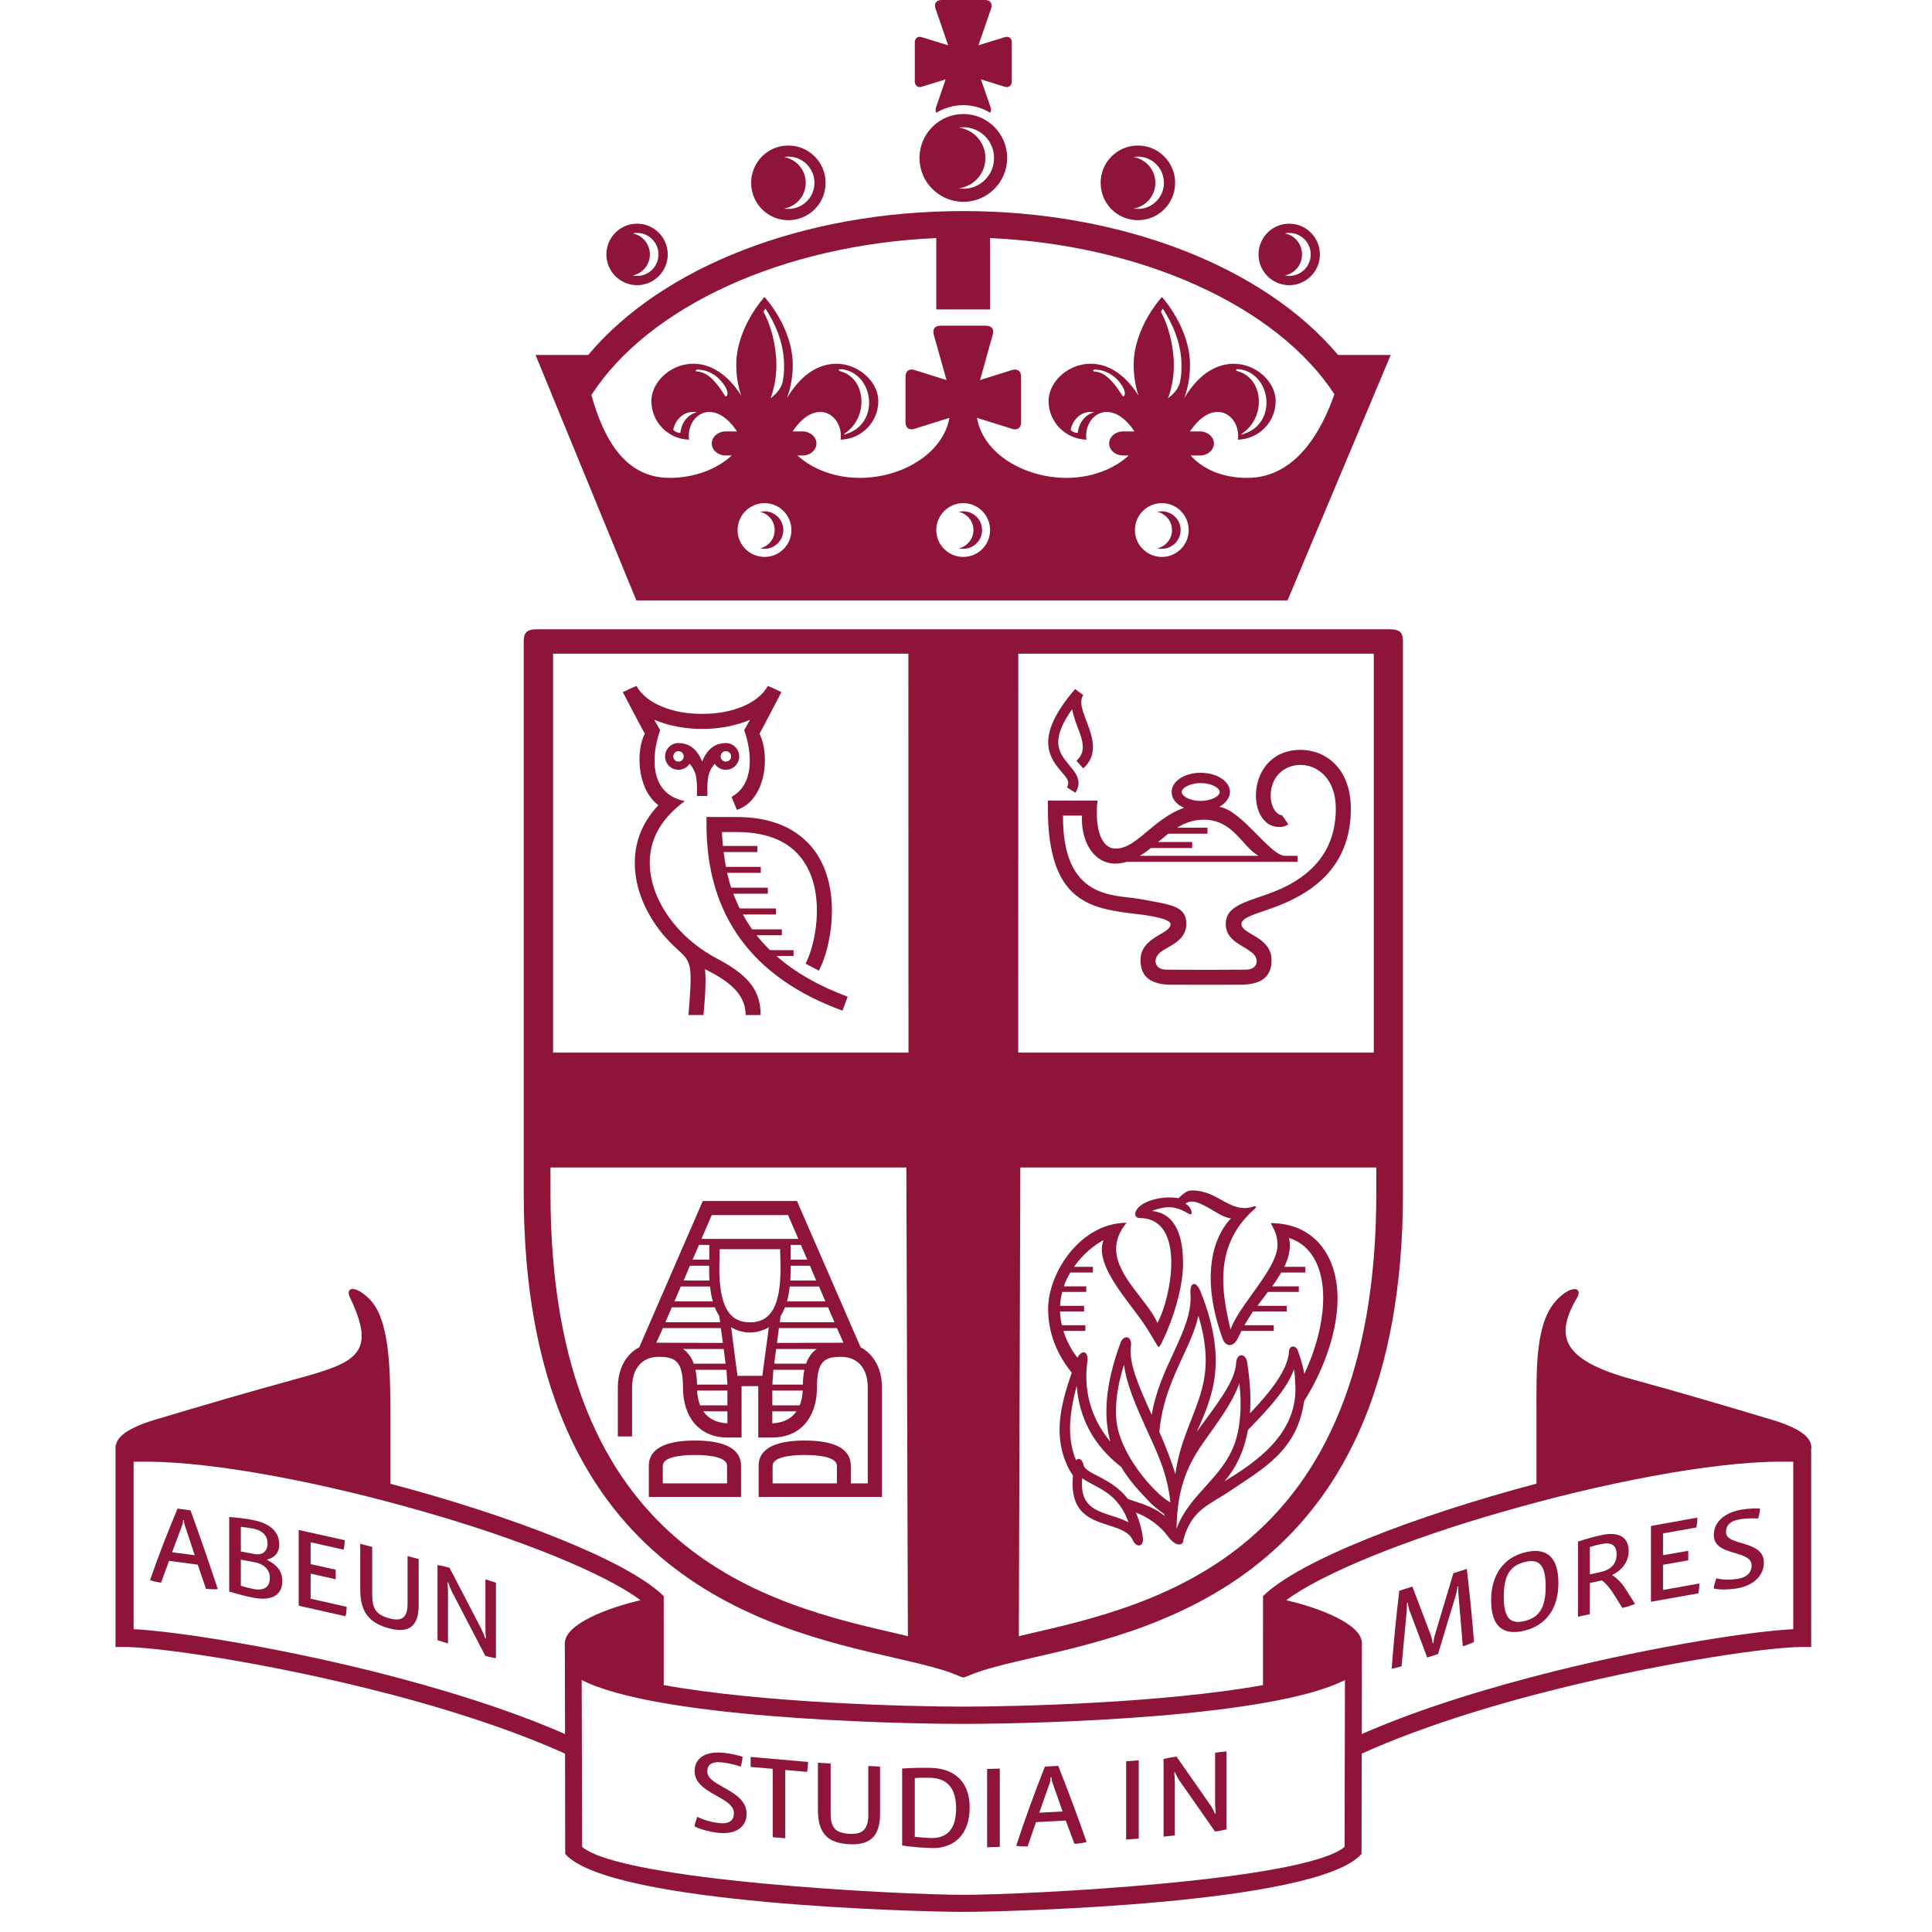 <?xml version="1.0" encoding="utf-8"?>
<svg width="100" height="100" viewBox="0 0 81 92" version="1.1" xmlns:xlink="http://www.w3.org/1999/xlink" xmlns="http://www.w3.org/2000/svg">
  <desc>Created with Lunacy</desc>
  <g id="Group-80">
    <path d="M32.516 7.709C32.445 7.709 32.374 7.699 32.311 7.689C32.782 7.593 33.127 7.178 33.127 6.687C33.127 6.189 32.782 5.777 32.311 5.685C32.374 5.667 32.445 5.662 32.516 5.662C33.079 5.662 33.54 6.116 33.54 6.687C33.54 7.251 33.079 7.709 32.516 7.709M32.516 5.221C31.705 5.221 31.055 5.878 31.055 6.687C31.055 7.492 31.705 8.15 32.516 8.15C33.321 8.15 33.978 7.492 33.978 6.687C33.978 5.878 33.321 5.221 32.516 5.221M25.312 4.519C25.239 4.519 25.171 4.508 25.108 4.502C25.694 4.401 26.143 3.895 26.143 3.275C26.143 2.664 25.694 2.149 25.108 2.052C25.171 2.042 25.239 2.028 25.312 2.028C25.997 2.028 26.55 2.59 26.55 3.275C26.55 3.963 25.997 4.519 25.312 4.519M25.312 1.5C24.325 1.5 23.536 2.298 23.536 3.275C23.536 4.263 24.325 5.055 25.312 5.055C26.291 5.055 27.084 4.263 27.084 3.275C27.084 2.298 26.291 1.5 25.312 1.5M17.001 3.558C16.93 3.558 16.862 3.545 16.792 3.534C17.504 3.439 18.05 2.832 18.05 2.094C18.05 1.359 17.504 0.75 16.792 0.649C16.862 0.639 16.93 0.629 17.001 0.629C17.808 0.629 18.461 1.284 18.461 2.094C18.461 2.903 17.808 3.558 17.001 3.558M17.001 0C15.848 0 14.91 0.938 14.91 2.094C14.91 3.245 15.848 4.18 17.001 4.18C18.149 4.18 19.085 3.245 19.085 2.094C19.085 0.938 18.149 0 17.001 0M8.664 4.519C8.598 4.519 8.528 4.508 8.46 4.502C9.047 4.401 9.493 3.895 9.493 3.275C9.493 2.664 9.047 2.149 8.46 2.052C8.528 2.042 8.598 2.028 8.664 2.028C9.356 2.028 9.908 2.59 9.908 3.275C9.908 3.963 9.356 4.519 8.664 4.519M8.664 1.5C7.682 1.5 6.894 2.298 6.894 3.275C6.894 4.263 7.682 5.055 8.664 5.055C9.648 5.055 10.439 4.263 10.439 3.275C10.439 2.298 9.648 1.5 8.664 1.5M1.462 7.709C1.39 7.709 1.317 7.699 1.256 7.689C1.72 7.593 2.072 7.178 2.072 6.687C2.072 6.189 1.72 5.777 1.256 5.685C1.317 5.667 1.39 5.662 1.462 5.662C2.024 5.662 2.48 6.116 2.48 6.687C2.48 7.251 2.024 7.709 1.462 7.709M1.462 5.221C0.655 5.221 0 5.878 0 6.687C0 7.492 0.655 8.15 1.462 8.15C2.266 8.15 2.923 7.492 2.923 6.687C2.923 5.878 2.266 5.221 1.462 5.221" transform="translate(23.375 5.43)" id="Fill-46" fill="#8E1537" stroke="none" />
    <path d="M0.209 0C0.131 0 0.066 0.008 0 0.025C0.395 0.119 0.688 0.468 0.688 0.894C0.688 1.319 0.395 1.667 0 1.762C0.066 1.778 0.131 1.786 0.209 1.786C0.694 1.786 1.1 1.387 1.1 0.894C1.1 0.398 0.694 0 0.209 0" transform="translate(30.701 24.348)" id="Fill-47" fill="#8E1537" stroke="none" />
    <path d="M0.209 0C0.133 0 0.066 0.008 0 0.025C0.4 0.119 0.694 0.468 0.694 0.894C0.694 1.319 0.4 1.667 0 1.762C0.066 1.778 0.133 1.786 0.209 1.786C0.705 1.786 1.106 1.387 1.106 0.894C1.106 0.398 0.705 0 0.209 0" transform="translate(40.16 24.348)" id="Fill-48" fill="#8E1537" stroke="none" />
    <path d="M0.207 0C0.133 0 0.068 0.008 0 0.025C0.396 0.119 0.693 0.468 0.693 0.894C0.693 1.319 0.396 1.667 0 1.762C0.068 1.778 0.133 1.786 0.207 1.786C0.697 1.786 1.103 1.387 1.103 0.894C1.103 0.398 0.697 0 0.207 0" transform="translate(49.617 24.348)" id="Fill-49" fill="#8E1537" stroke="none" />
    <path d="M7.687 9.583C7.266 9.676 6.955 10.056 6.899 10.545C6.892 10.608 6.539 10.489 6.561 10.386C6.695 9.847 7.143 9.477 7.687 9.583L7.687 9.583ZM7.709 7.549C8.205 7.549 8.626 7.835 8.84 8.097C9.334 8.669 9.085 8.918 9.017 8.788C8.634 8.175 8.221 7.677 7.715 7.644C7.579 7.641 7.622 7.549 7.709 7.549L7.709 7.549ZM14.558 7.641C14.351 7.579 14.427 7.513 14.606 7.533C16.082 7.732 16.416 10.024 14.88 10.585C14.613 10.681 14.64 10.657 14.845 10.5C15.868 9.688 15.694 7.976 14.558 7.641L14.558 7.641ZM26.608 9.583C26.192 9.676 25.881 10.056 25.82 10.545C25.81 10.608 25.457 10.489 25.485 10.386C25.622 9.847 26.067 9.477 26.608 9.583L26.608 9.583ZM26.631 7.549C27.133 7.549 27.548 7.835 27.766 8.097C28.255 8.669 28.005 8.918 27.94 8.788C27.555 8.175 27.144 7.677 26.641 7.644C26.5 7.641 26.546 7.549 26.631 7.549L26.631 7.549ZM33.477 7.641C33.273 7.579 33.348 7.513 33.527 7.533C35.002 7.732 35.343 10.024 33.799 10.585C33.54 10.681 33.56 10.657 33.769 10.5C34.791 9.688 34.622 7.976 33.477 7.641L33.477 7.641ZM33.892 12.705C32.701 12.705 31.775 12.289 31.196 11.64L31.636 11.64C31.999 11.64 32.304 11.383 32.304 11.068C32.304 10.751 31.999 10.492 31.636 10.492L31.163 10.492C32.231 8.896 33.457 9.625 33.457 10.715C33.457 10.771 33.457 10.831 33.447 10.885C34.438 10.861 35.244 10.048 35.244 9.047C35.244 7.519 32.596 6.028 30.891 8.908C31.052 8.47 31.165 7.941 31.165 7.322C31.165 5.539 29.826 4.092 29.826 4.092C29.826 4.092 28.482 5.539 28.482 7.322C28.482 7.883 28.575 8.372 28.713 8.788C27.009 6.068 24.43 7.538 24.43 9.047C24.43 10.048 25.241 10.861 26.238 10.885C26.228 10.831 26.218 10.771 26.218 10.715C26.218 9.625 27.455 8.896 28.52 10.492L27.986 10.492C27.615 10.492 27.314 10.751 27.314 11.068C27.314 11.383 27.615 11.64 27.986 11.64L28.247 11.64C27.537 12.289 26.472 12.705 25.281 12.705C23.318 12.705 21.326 11.59 21.019 9.845L22.703 10.373C22.96 10.454 23.121 10.308 23.121 10.063L23.121 7.871C23.121 7.649 22.965 7.486 22.703 7.564L21.168 8.047L21.762 5.915C21.848 5.645 21.752 5.456 21.416 5.456L19.322 5.456C18.984 5.456 18.889 5.645 18.972 5.915L19.571 8.047L18.03 7.564C17.773 7.486 17.618 7.649 17.618 7.871L17.618 10.063C17.618 10.308 17.781 10.454 18.03 10.373L19.71 9.847C19.387 11.59 17.398 12.705 15.444 12.705C14.251 12.705 13.184 12.289 12.473 11.64L12.715 11.64C13.077 11.64 13.377 11.383 13.377 11.068C13.377 10.751 13.077 10.492 12.715 10.492L12.244 10.492C13.299 8.896 14.538 9.625 14.538 10.715C14.538 10.771 14.533 10.831 14.523 10.885C15.52 10.861 16.323 10.048 16.323 9.047C16.323 7.519 13.666 6.028 11.973 8.908C12.129 8.47 12.249 7.941 12.249 7.322C12.249 5.539 10.902 4.092 10.902 4.092C10.902 4.092 9.558 5.539 9.558 7.322C9.558 7.883 9.653 8.372 9.792 8.788C8.087 6.068 5.516 7.538 5.516 9.047C5.516 10.048 6.317 10.861 7.314 10.885C7.304 10.831 7.297 10.771 7.297 10.715C7.297 9.625 8.53 8.896 9.593 10.492L9.058 10.492C8.695 10.492 8.392 10.751 8.392 11.068C8.392 11.383 8.695 11.64 9.058 11.64L9.344 11.64C8.639 12.289 7.571 12.705 6.377 12.705C4.062 12.705 3.143 10.467 2.659 8.761C5.406 4.506 11.854 1.599 19.082 1.286L19.082 4.683L21.645 4.683L21.645 1.286C28.829 1.606 35.288 4.505 38.041 8.722C37.447 10.431 36.226 12.705 33.892 12.705L33.892 12.705ZM29.778 4.799C29.831 4.706 29.811 4.739 29.866 4.646C30.259 5.23 30.758 6.231 30.758 7.322C30.758 7.616 30.758 7.815 30.689 8.14C30.617 8.467 30.359 8.736 30.118 8.91C30.282 8.47 30.395 7.941 30.395 7.322C30.395 6.418 30.116 5.383 29.778 4.799L29.778 4.799ZM29.824 16.469C29.114 16.469 28.542 15.897 28.542 15.193C28.542 14.482 29.114 13.908 29.824 13.908C30.531 13.908 31.102 14.482 31.102 15.193C31.102 15.897 30.531 16.469 29.824 16.469L29.824 16.469ZM20.367 16.469C19.662 16.469 19.082 15.897 19.082 15.193C19.082 14.482 19.662 13.908 20.367 13.908C21.074 13.908 21.645 14.482 21.645 15.193C21.645 15.897 21.074 16.469 20.367 16.469L20.367 16.469ZM10.852 4.799C10.912 4.706 10.889 4.739 10.947 4.646C11.343 5.23 11.834 6.231 11.834 7.322C11.834 7.616 11.832 7.815 11.766 8.14C11.69 8.467 11.431 8.736 11.197 8.91C11.353 8.47 11.469 7.941 11.469 7.322C11.469 6.418 11.197 5.383 10.852 4.799L10.852 4.799ZM10.908 16.469C10.197 16.469 9.62 15.897 9.62 15.193C9.62 14.482 10.197 13.908 10.908 13.908C11.61 13.908 12.184 14.482 12.184 15.193C12.184 15.897 11.61 16.469 10.908 16.469L10.908 16.469ZM38.216 6.853C34.68 2.646 27.898 0 20.362 0C12.783 0 6.035 2.641 2.508 6.853L0 6.853L4.801 18.541L35.808 18.541L40.723 6.853L38.216 6.853Z" transform="translate(20.002 10.051)" id="Fill-50" fill="#8E1537" stroke="none" />
    <path d="M1.269 0L3.349 0C3.616 0 3.707 0.196 3.636 0.403L3.031 2.157L4.27 1.775C4.489 1.697 4.62 1.828 4.62 2.032L4.62 3.872C4.62 4.054 4.494 4.205 4.27 4.126L3.149 3.779L3.616 5.124C3.644 5.201 3.633 5.295 3.595 5.37C3.212 5.141 2.782 5.008 2.309 5.008C1.841 5.008 1.407 5.141 1.024 5.37C0.99 5.295 0.979 5.201 1.007 5.124L1.47 3.779L0.344 4.126C0.126 4.205 0 4.054 0 3.872L0 2.032C0 1.828 0.131 1.697 0.344 1.775L1.589 2.157L0.985 0.403C0.914 0.196 1.009 0 1.269 0" transform="translate(38.061 0)" id="Fill-51" fill="#8E1537" stroke="none" />
    <path d="M40.6 26.844C40.6 44.056 30.163 46.44 23.929 47.863C23.814 47.891 23.693 47.921 23.577 47.949L23.648 25.629L40.6 25.629L40.6 26.844ZM23.552 1.163L40.479 1.163L40.479 20.16L23.547 20.16L23.552 1.163ZM1.398 20.16L1.398 1.163L18.317 1.163L18.322 20.16L1.398 20.16ZM17.942 47.863C11.705 46.44 1.274 44.056 1.274 26.844L1.274 25.629L18.221 25.629L18.294 47.949C18.176 47.921 18.058 47.891 17.942 47.863L17.942 47.863ZM41.234 0L0.632 0C0.135 0 0 0.173 0 0.569L0 26.844C0 44.942 11.471 47.563 17.622 48.973C18.878 49.263 19.959 49.512 20.656 49.815C20.656 49.815 20.895 49.917 20.935 49.917C20.981 49.917 21.217 49.815 21.217 49.815C21.912 49.512 22.993 49.263 24.246 48.973C30.403 47.563 41.869 44.942 41.869 26.844L41.869 0.569C41.869 0.173 41.733 0 41.234 0L41.234 0Z" transform="translate(19.439 29.965)" id="Fill-52" fill="#8E1537" stroke="none" />
    <path d="M0 0L0 0.358C0 4.668 2.173 7.654 6.476 9.22L6.721 8.555C5.353 8.051 4.228 7.404 3.331 6.619L4.145 6.619L4.145 6.338L3.022 6.338C2.788 6.11 2.579 5.874 2.382 5.629L3.588 5.629L3.588 5.35L2.171 5.35C2.012 5.119 1.863 4.887 1.732 4.64L3.311 4.64L3.311 4.353L1.579 4.353C1.468 4.131 1.37 3.887 1.274 3.653L2.921 3.653L2.921 3.364L1.173 3.364C1.095 3.135 1.04 2.895 0.982 2.659L2.585 2.659L2.585 2.375L0.925 2.375C0.884 2.145 0.842 1.906 0.813 1.667L2.422 1.667L2.422 1.377L0.781 1.377C0.758 1.161 0.743 0.944 0.735 0.715L1.435 0.715C2.999 0.715 4.102 1.23 4.712 2.243C5.66 3.812 5.18 6.101 4.716 6.985L5.353 7.316C5.957 6.151 6.386 3.62 5.328 1.877C4.812 1.022 3.722 0 1.435 0L0 0Z" transform="translate(28.143 38.906)" id="Fill-53" fill="#8E1537" stroke="none" />
    <path d="M0.891 4.681L1.296 4.938C1.404 4.769 1.445 4.621 1.445 4.477C1.445 3.79 0.478 3.407 0.478 2.526C0.478 2.133 0.662 1.64 1.137 0.96C1.193 1.219 1.274 1.481 1.372 1.745C1.536 2.148 1.649 2.478 1.649 2.765C1.649 3.009 1.56 3.218 1.344 3.416L1.669 3.777C2.019 3.465 2.132 3.115 2.132 2.76C2.132 1.982 1.576 1.181 1.576 0.635C1.576 0.507 1.598 0.39 1.669 0.287L1.281 0C0.316 1.121 0 1.924 0 2.535C0 3.598 0.956 4.074 0.956 4.464C0.956 4.533 0.936 4.602 0.891 4.681" transform="translate(44.414 32.812)" id="Fill-54" fill="#8E1537" stroke="none" />
    <path d="M3.777 2.047C4.628 2.047 5.414 1.888 6.058 1.609C5.854 1.976 5.776 2.1 5.781 2.105C6.19 3.278 6.227 4.713 5.177 5.282L5.431 5.901C6.783 5.464 7.043 3.364 6.509 2.273C6.662 2.006 7.553 0.294 7.553 0.294C7.553 0.294 7.154 0.098 6.906 0C6.418 0.884 5.101 1.34 3.777 1.329C2.453 1.34 1.14 0.884 0.65 0C0.408 0.098 0 0.294 0 0.294C0.006 0.308 0.892 2.006 1.048 2.273C0.637 3.029 0.637 4.88 1.693 5.678C1.048 6.363 0.57 7.264 0.57 8.419C0.57 9.971 1.393 11.298 2.166 12.118C2.901 12.904 3.229 12.861 3.229 13.936C3.229 14.518 3.125 15.671 3.125 15.671L3.84 15.671C3.84 15.671 4.011 14.032 3.908 13.483C5.006 14.032 5.849 14.639 5.849 15.671L6.564 15.671C6.564 14.349 5.792 13.682 4.462 12.969C2.538 11.95 1.282 10.114 1.282 8.414C1.282 6.952 2.203 6.04 2.951 5.481C1.33 5.169 1.302 3.465 1.776 2.105C1.778 2.1 1.698 1.976 1.496 1.609C2.143 1.888 2.929 2.047 3.777 2.047" transform="translate(24.158 32.664)" id="Fill-55" fill="#8E1537" stroke="none" />
    <path d="M2.89 0.884C2.757 0.884 2.646 0.773 2.646 0.64C2.646 0.499 2.757 0.385 2.89 0.385C3.033 0.385 3.145 0.499 3.145 0.64C3.145 0.773 3.033 0.884 2.89 0.884M0.636 0.884C0.498 0.884 0.391 0.773 0.391 0.64C0.391 0.499 0.498 0.385 0.636 0.385C0.775 0.385 0.889 0.499 0.889 0.64C0.889 0.773 0.775 0.884 0.636 0.884M2.89 0C2.882 0 2.873 0.003 2.86 0.003C2.319 0.013 1.971 0.36 1.764 0.881C1.558 0.36 1.211 0.013 0.667 0.003C0.66 0.003 0.644 0 0.636 0C0.284 0 0 0.287 0 0.64C0 0.987 0.284 1.274 0.636 1.274C0.861 1.274 1.055 1.161 1.166 0.985C1.556 1.428 1.519 1.869 1.519 2.521L2.014 2.521C2.014 1.869 1.976 1.428 2.367 0.985C2.472 1.161 2.669 1.274 2.89 1.274C3.243 1.274 3.531 0.987 3.531 0.64C3.531 0.287 3.243 0 2.89 0" transform="translate(26.17 35.383)" id="Fill-56" fill="#8E1537" stroke="none" />
    <path d="M4.905 4.676L6.874 4.676L6.874 4.388L5.243 4.388C5.426 4.248 5.582 4.124 5.731 3.993L7.602 3.993L7.602 3.708L6.152 3.708C6.526 3.48 6.934 3.325 7.407 3.325C8.84 3.325 9.237 4.602 10.031 5.045L4.374 5.045C4.535 4.97 4.905 4.676 4.905 4.676M6.373 2.009C6.373 1.811 6.768 1.583 7.274 1.583C7.785 1.583 8.183 1.811 8.183 2.009C8.183 2.205 7.785 2.433 7.274 2.433C6.768 2.433 6.373 2.205 6.373 2.009M12.031 0C9.41 0 9.389 3.674 11.018 3.674C11.167 3.674 11.315 3.641 11.454 3.547C11.454 3.547 11.295 3.325 11.156 3.119C10.829 3.087 10.61 2.639 10.61 2.193C10.61 0.159 13.712 0.108 13.712 2.795C13.712 4.797 12.579 5.877 11.331 6.506C9.958 7.194 8.472 7.226 8.472 8.286C8.472 8.968 9.029 9.201 9.487 9.492C9.854 9.721 9.933 9.873 9.945 10.049C9.956 10.275 9.774 10.467 9.444 10.467L7.687 10.476C7.055 10.479 6.106 10.467 5.628 10.467C5.068 10.467 4.935 9.911 5.451 9.568C5.894 9.284 6.592 9.039 6.592 8.286C6.592 7.432 5.896 7.379 4.321 7.093C3.168 6.886 0.694 7.161 0.721 3.132L1.629 3.132C1.629 3.177 1.619 3.225 1.619 3.27C1.619 4.476 2.244 5.416 3.206 5.416C3.405 5.416 3.589 5.386 3.759 5.333L11.887 5.333L11.887 5.045L11.288 5.045C10.586 5.045 9.245 2.876 8.163 2.712C8.447 2.558 8.67 2.296 8.67 2.009C8.67 1.498 8.054 1.093 7.274 1.093C6.501 1.093 5.893 1.498 5.893 2.009C5.893 2.329 6.126 2.603 6.488 2.762C5.804 2.991 5.265 3.44 4.771 3.85C4.225 4.308 3.752 4.716 3.206 4.701C2.607 4.688 2.334 3.93 2.334 3.064C2.334 2.838 2.329 2.684 2.367 2.419L0 2.419L0 2.78C0 7.314 2.072 7.558 4.253 7.822C4.253 7.822 5.844 7.981 5.844 8.299C5.844 8.79 4.412 8.887 4.412 10.016C4.412 10.834 4.927 11.184 5.904 11.184C6.088 11.184 7.478 11.186 7.687 11.186L9.16 11.184C10.134 11.184 10.652 10.834 10.652 10.016C10.652 8.887 9.218 8.79 9.218 8.299C9.218 7.876 10.348 7.753 11.532 7.183C12.922 6.524 14.428 5.318 14.428 2.802C14.428 0.848 13.194 0 12.031 0" transform="translate(44.398 35.707)" id="Fill-57" fill="#8E1537" stroke="none" />
    <path d="M10.432 13.445L7.37 13.445L7.37 12.609C7.37 12.219 8.128 12.093 8.904 12.093C9.681 12.093 10.432 12.219 10.432 12.609L10.432 13.445ZM7.579 6.757L7.672 6.052L10.434 6.052L10.744 6.748L7.579 6.757ZM8.964 7.747L7.446 7.747L7.539 7.047L9.469 7.047C9.238 7.211 9.072 7.442 8.964 7.747L8.964 7.747ZM8.81 8.742L7.357 8.742L7.408 8.037L8.885 8.037C8.836 8.248 8.818 8.475 8.81 8.742L8.81 8.742ZM8.662 9.732L7.357 9.732L7.357 9.026L8.805 9.026C8.792 9.268 8.75 9.512 8.662 9.732L8.662 9.732ZM7.357 10.59L7.357 10.016L8.505 10.016C8.291 10.333 7.939 10.552 7.357 10.59L7.357 10.59ZM6.29 5.778C5.271 5.778 4.834 4.952 4.834 3.198L4.852 2.296L7.73 2.296L7.748 3.198C7.748 4.952 7.314 5.778 6.29 5.778L6.29 5.778ZM6.882 8.326L5.698 8.326C5.698 8.326 5.497 6.818 5.396 6.013C5.635 6.153 5.957 6.264 6.29 6.264C6.625 6.264 6.945 6.153 7.192 6.013C7.086 6.818 6.882 8.326 6.882 8.326L6.882 8.326ZM3.772 8.742C3.767 8.475 3.744 8.248 3.694 8.037L5.174 8.037L5.219 8.742L3.772 8.742ZM5.219 9.732L3.92 9.732C3.83 9.512 3.787 9.268 3.774 9.026L5.219 9.026L5.219 9.732ZM5.219 10.59C4.648 10.552 4.286 10.333 4.074 10.016L5.219 10.016L5.219 10.59ZM3.617 7.747C3.507 7.442 3.341 7.211 3.11 7.047L5.041 7.047L5.131 7.747L3.617 7.747ZM1.833 6.748L2.148 6.052L4.905 6.052L5.004 6.757L1.833 6.748ZM2.571 5.063L4.621 5.063C4.674 5.207 4.746 5.348 4.83 5.471L4.869 5.771L2.266 5.771L2.571 5.063ZM3.001 4.071L4.391 4.071C4.419 4.308 4.459 4.552 4.525 4.781L2.694 4.781L3.001 4.071ZM3.432 3.082L4.349 3.082C4.349 3.082 4.349 3.586 4.366 3.787L3.135 3.787L3.432 3.082ZM3.865 2.089L4.358 2.089L4.357 2.794L3.559 2.794L3.865 2.089ZM4.472 0.672L8.108 0.672L8.596 1.805L3.983 1.805L4.472 0.672ZM9.024 2.794L8.227 2.794L8.227 2.089L8.715 2.089L9.024 2.794ZM9.449 3.787L8.211 3.787C8.231 3.586 8.231 3.082 8.231 3.082L9.15 3.082L9.449 3.787ZM9.885 4.781L8.057 4.781C8.12 4.552 8.161 4.308 8.186 4.071L9.581 4.071L9.885 4.781ZM10.316 5.771L7.715 5.771L7.751 5.471C7.836 5.348 7.906 5.207 7.957 5.063L10.011 5.063L10.316 5.771ZM11.562 6.966L8.531 0L4.046 0L1.02 6.966C0.386 7.299 0 7.989 0 8.893L0 11.211L0.678 11.211L0.678 8.893C0.678 7.968 1.156 7.42 1.947 7.42C2.742 7.42 3.102 7.632 3.102 8.875C3.102 10.318 3.901 11.262 5.219 11.262L5.893 11.262L5.893 8.815L6.688 8.815L6.688 11.262L7.357 11.262C8.682 11.262 9.483 10.318 9.483 8.875C9.483 7.632 9.832 7.42 10.631 7.42C11.418 7.42 11.893 7.959 11.902 8.86L11.902 13.445L11.095 13.445L11.095 12.614C11.095 11.652 10.019 11.406 8.904 11.406C7.785 11.406 6.705 11.652 6.705 12.614L6.705 14.092L12.579 14.092L12.579 8.865C12.572 7.974 12.187 7.297 11.562 6.966L11.562 6.966ZM5.202 13.445L2.141 13.445L2.141 12.609C2.141 12.219 2.896 12.093 3.672 12.093C4.447 12.093 5.202 12.219 5.202 12.609L5.202 13.445ZM3.672 11.406C2.558 11.406 1.476 11.652 1.476 12.614L1.476 14.092L5.866 14.092L5.866 12.614C5.866 11.652 4.787 11.406 3.672 11.406L3.672 11.406Z" transform="translate(23.92 57.191)" id="Fill-58" fill="#8E1537" stroke="none" />
    <path d="M79.893 16.201C77.972 16.296 73.439 16.986 68.58 18.187C65.403 18.981 62.115 19.98 59.347 21.194C59.35 19.224 59.352 17.402 59.352 16.901C59.352 16.89 59.358 16.884 59.358 16.873C59.358 16.87 59.352 16.868 59.352 16.865L59.352 16.857L59.352 16.86C59.34 15.954 57.321 15.183 55.747 14.823C57.477 13.529 61.538 11.905 65.957 10.639C70.738 9.251 76.001 8.222 79.326 8.224C79.52 8.224 79.709 8.227 79.893 8.227L79.893 16.201ZM58.527 26.569C56.588 28.196 43.294 28.851 40.376 28.851C37.455 28.851 24.163 28.196 22.22 26.569L22.2 18.62C25.644 20.395 36.587 20.71 40.376 20.71C44.162 20.71 55.103 20.395 58.546 18.62L58.527 26.569ZM21.399 16.86L21.396 16.857L21.396 16.87L21.394 16.873C21.394 16.873 21.396 16.878 21.396 16.881C21.396 17.354 21.402 19.209 21.407 21.194C18.632 19.98 15.348 18.981 12.171 18.187C7.312 16.986 2.78 16.296 0.861 16.201L0.861 8.227C1.04 8.227 1.228 8.224 1.423 8.224C4.751 8.222 10.006 9.251 14.794 10.639C19.211 11.905 23.272 13.529 25.002 14.823C23.433 15.183 21.411 15.954 21.399 16.86L21.399 16.86ZM80.743 7.433C80.671 7.016 80.137 6.608 78.9 6.235C76.494 5.512 74.364 4.889 72.234 4.306C68.79 3.367 68.548 2.204 69.605 0.403C69.857 -0.029 69.404 -0.236 68.691 0.462C67.588 1.54 67.666 3.772 67.666 5.993L67.666 9.271C61.911 10.793 56.358 12.932 54.644 14.627L54.642 18.864C49.911 19.716 42.987 19.889 40.375 19.889C37.762 19.889 30.838 19.716 26.107 18.864L26.105 14.627C24.392 12.935 18.848 10.795 13.09 9.277L13.09 5.993C13.09 3.772 13.052 1.413 12.075 0.462C11.358 -0.233 10.943 -0.052 11.164 0.403C12.451 3.101 11.489 3.503 8.536 4.306C6.4 4.889 4.27 5.512 1.855 6.235C0.633 6.608 0.091 7.016 0.022 7.431C0.017 7.431 0 7.433 0 7.433L0 17.052C0 17.052 0.272 17.049 0.433 17.049C1.968 17.049 6.798 17.739 11.964 19.015C15.235 19.821 18.645 20.881 21.407 22.127C21.411 24.429 21.414 26.644 21.414 26.903C23.524 29.319 38.505 29.663 40.375 29.663C42.238 29.663 57.23 29.319 59.335 26.903C59.335 26.647 59.34 24.429 59.343 22.127C62.104 20.881 65.514 19.821 68.787 19.015C73.95 17.739 78.78 17.049 80.314 17.049C80.479 17.049 80.746 17.052 80.746 17.052L80.746 7.633C80.76 7.567 80.76 7.504 80.746 7.444L80.746 7.433L80.743 7.433Z" transform="translate(0 61.379)" id="Fill-59" fill="#8E1537" stroke="none" />
    <path d="M1.106 3.822C0.765 3.779 0.328 3.684 0 3.517C0.025 3.359 0.083 3.185 0.132 3.059C0.458 3.225 0.821 3.321 1.161 3.359C1.632 3.417 1.876 3.25 1.876 2.89C1.876 2.097 0.005 1.972 0.005 0.891C0.005 0.214 0.597 -0.078 1.426 0.018C1.687 0.046 2.034 0.118 2.289 0.199C2.284 0.322 2.246 0.534 2.201 0.673C1.946 0.582 1.599 0.501 1.34 0.473C0.783 0.408 0.609 0.599 0.609 0.914C0.609 1.619 2.48 1.775 2.48 2.911C2.48 3.565 1.952 3.918 1.106 3.822" transform="translate(27.572 83.453)" id="Fill-60" fill="#8E1537" stroke="none" />
    <path d="M2.689 0.712L1.649 0.621L1.649 3.872L1.052 3.822L1.052 0.566L0 0.475L0 0L2.733 0.239C2.733 0.395 2.716 0.564 2.689 0.712" transform="translate(30.244 83.664)" id="Fill-61" fill="#8E1537" stroke="none" />
    <path d="M1.48 3.878C0.539 3.82 0 3.449 0 2.241L0 0L0.606 0.036L0.606 2.377C0.606 3.074 0.798 3.341 1.492 3.384C2.11 3.422 2.399 3.173 2.399 2.49L2.399 0.151L2.958 0.184L2.958 2.425C2.958 3.402 2.573 3.945 1.48 3.878" transform="translate(33.449 83.941)" id="Fill-62" fill="#8E1537" stroke="none" />
    <path d="M1.368 0.478C1.148 0.473 0.846 0.468 0.602 0.488L0.602 3.288C0.804 3.311 1.141 3.338 1.358 3.346C2.151 3.368 2.571 2.91 2.571 1.929C2.571 0.803 1.974 0.496 1.368 0.478M1.393 3.824C1.005 3.809 0.424 3.771 0 3.701L0 0.037C0.353 0.005 1.016 -0.008 1.385 0.005C2.408 0.035 3.216 0.591 3.216 1.888C3.216 3.205 2.448 3.852 1.393 3.824" transform="translate(37.459 84.18)" id="Fill-63" fill="#8E1537" stroke="none" />
    <path d="M0.181 3.746L0.181 0.017L0.786 0L0.786 3.726L0.181 3.746Z" transform="translate(41.324 84.219)" id="Fill-64" fill="#8E1537" stroke="none" />
    <path d="M1.732 0.806C1.699 0.725 1.687 0.647 1.682 0.542L1.637 0.544C1.637 0.649 1.627 0.727 1.599 0.813L1.098 2.229L2.21 2.171L1.732 0.806ZM2.775 3.713L2.361 2.603L0.944 2.679L0.544 3.837C0.375 3.84 0.174 3.837 0 3.807C0.398 2.588 0.866 1.31 1.368 0.033L2.004 0C2.472 1.186 2.948 2.455 3.353 3.623C3.18 3.674 2.973 3.699 2.775 3.713L2.775 3.713Z" transform="translate(42.889 84.09)" id="Fill-65" fill="#8E1537" stroke="none" />
    <path d="M0.183 3.777L0.183 0.048L0.784 0L0.784 3.727L0.183 3.777Z" transform="translate(47.943 83.824)" id="Fill-66" fill="#8E1537" stroke="none" />
    <path d="M2.45 3.817L0.751 1.387C0.695 1.312 0.595 1.117 0.547 0.996L0.509 1.012C0.521 1.153 0.537 1.316 0.537 1.428L0.537 4.001L0 4.061L0 0.368C0.179 0.317 0.449 0.27 0.617 0.251L2.244 2.581C2.314 2.681 2.395 2.837 2.445 2.964L2.488 2.95C2.47 2.843 2.455 2.644 2.455 2.527L2.455 0.063L2.994 0L2.994 3.714C2.849 3.752 2.607 3.801 2.45 3.817" transform="translate(49.908 83.398)" id="Fill-67" fill="#8E1537" stroke="none" />
    <path d="M11.884 7.607C11.791 7.37 11.488 7.367 11.471 7.652C11.413 8.586 10.534 9.636 9.61 10.615C9.661 9.912 9.623 9.102 9.471 8.153C9.411 7.79 9.008 7.69 8.951 8.196C8.931 9.113 7.896 10.344 7.082 11.486C7.817 9.832 8.581 8.128 7.258 4.817C7.045 4.285 6.735 4.351 6.778 4.92C6.839 5.846 6.435 6.71 5.98 7.712C5.567 8.598 5.126 9.538 4.932 10.683C4.39 9.485 3.807 8.235 3.945 7.395C3.991 6.892 3.585 6.886 3.454 7.231C2.676 9.328 2.646 10.825 2.961 11.962C2.213 11.059 1.637 9.792 1.869 8.125C1.924 7.607 1.579 7.596 1.395 7.969C1.315 7.848 1.219 7.727 1.143 7.611L0.999 7.347C0.881 7.121 0.79 6.901 0.724 6.688L1.772 6.688L1.772 6.418L0.655 6.418C0.597 6.189 0.572 5.967 0.564 5.763L1.712 5.763L1.712 5.494L0.566 5.494C0.578 5.257 0.619 5.036 0.672 4.831L1.813 4.831L1.813 4.567L0.751 4.567C0.793 4.376 0.957 4.081 1.055 3.908L2.132 3.908L2.132 3.638L1.228 3.638C1.634 3.061 2.166 2.614 2.631 2.367C2.581 2.535 2.546 2.689 2.554 2.851C2.588 3.58 3.117 4.401 3.699 5.182C4.151 5.789 4.474 6.201 4.69 6.546C4.809 6.74 4.96 6.975 5.237 7.445C5.3 7.544 5.546 6.964 5.662 6.695C6.113 5.62 6.423 4.429 6.423 3.479C6.423 2.276 6.133 1.103 4.94 0.975C5.653 0.708 6.072 0.738 6.707 1.116C6.864 1.206 6.864 1.007 6.765 0.843C6.702 0.743 6.586 0.65 6.536 0.627C6.848 0.396 7.247 0.607 7.704 0.867C8.004 1.035 8.323 1.274 8.703 1.335C7.78 2.304 7.289 4.242 8.306 7.055C8.45 7.45 8.805 7.476 9.011 7.076C9.064 6.975 9.143 6.813 9.207 6.688L10.743 6.688L10.743 6.418L9.349 6.418C9.485 6.171 9.754 5.763 9.754 5.763L11.361 5.763L11.361 5.494L9.966 5.494C10.076 5.343 10.464 4.831 10.464 4.831L11.937 4.831L11.937 4.567L10.668 4.567C10.827 4.349 10.973 4.126 11.1 3.908L12.245 3.908L12.245 3.638L11.244 3.638C11.406 3.306 11.598 2.78 11.469 2.263C12.587 2.611 13.098 3.741 13.098 5.104C13.098 6.232 12.768 7.526 12.199 8.73C12.133 8.376 12.02 7.979 11.884 7.607M8.395 13.855C8.906 13.256 9.319 12.483 9.512 11.411C10.453 10.434 11.353 9.493 11.708 8.518C11.75 8.76 11.753 8.986 11.768 9.207C11.921 11.599 9.875 12.942 8.395 13.855M6.113 16.11C6.143 14.054 6.71 12.959 7.46 11.907C8.09 11.015 8.785 10.104 9.107 9.17C9.223 10.242 9.155 11.104 8.963 11.797C8.433 13.662 6.752 14.374 6.113 16.11M5.295 11.494C5.421 10.044 5.95 8.916 6.413 7.911C6.718 7.253 7.012 6.619 7.153 5.967C7.41 6.806 7.508 7.516 7.503 8.145C7.492 9.391 7.027 10.324 6.586 11.509C6.342 12.163 6.163 12.771 6.055 13.509C5.843 12.793 5.569 12.129 5.295 11.494M3.245 10.894C3.187 10.178 3.288 9.326 3.611 8.299C3.746 9.276 4.175 10.23 4.618 11.224C5.186 12.485 5.665 13.402 5.821 14.855C5.056 14.445 3.369 12.523 3.245 10.894M4.192 14.827C4.062 14.78 3.93 14.742 3.799 14.692C2.976 13.624 1.772 13.533 1.682 13.06C1.631 12.821 1.453 12.695 1.332 12.851C0.894 11.836 0.994 10.673 1.357 9.311C1.523 11.26 2.518 12.413 3.479 13.168C3.857 13.813 4.343 14.324 4.784 14.787C5.015 15.042 5.282 15.23 5.516 15.405C5.527 15.437 5.537 15.472 5.554 15.507C5.158 15.165 4.657 14.976 4.192 14.827M3.036 15.495C2.417 15.296 1.858 15.114 1.674 14.488C1.607 14.281 1.594 14.021 1.621 13.702C1.786 13.82 1.964 13.916 2.158 14.017C2.734 14.321 3.427 14.687 3.829 15.807C3.585 15.676 3.311 15.581 3.036 15.495M10.6 1.556C10.756 1.866 10.922 2.103 10.922 2.601C10.922 3.732 9.052 5.502 8.686 6.627C8.266 4.845 7.85 2.611 9.848 0.864C9.938 0.788 9.883 0.73 9.789 0.763C8.679 1.136 8.102 0 6.881 0C6.574 0 6.493 0.124 6.196 0.372C5.632 0.25 4.695 0.413 4.318 0.795C4.021 1.103 4.157 1.315 4.353 1.315C6.594 1.315 5.854 5.142 5.202 6.309C4.794 5.318 3.278 4.115 3.238 2.84C3.218 2.196 3.567 1.74 3.741 1.539C1.551 1.539 0 3.913 0 5.632C0 6.544 0.247 7.586 1.125 8.681C0.521 10.393 0.275 11.771 0.939 13.164C1.01 13.316 1.09 13.443 1.181 13.574C1.015 15.374 2.019 15.666 2.888 15.948C3.404 16.114 3.853 16.263 4.029 16.648C4.212 17.048 4.569 16.965 4.509 16.529C4.444 16.056 4.323 15.669 4.177 15.336C4.811 15.581 5.361 16.003 5.688 16.452C6.116 17.038 6.438 16.882 6.438 16.66C6.438 16.658 6.435 16.653 6.435 16.648C6.839 15.168 7.665 14.992 8.722 14.269C10.205 13.261 11.874 12.391 12.186 10.036C13.161 8.497 13.78 6.675 13.78 5.147C13.78 3.064 12.63 1.556 10.6 1.556" transform="translate(44.412 56.688)" id="Fill-68" fill="#8E1537" stroke="none" />
    <path d="M3.389 3.688L3.177 1.17C3.17 1.1 3.17 0.936 3.17 0.83L3.132 0.843C3.122 0.974 3.091 1.117 3.067 1.208L2.205 4.056L1.692 4.217L0.831 1.934C0.809 1.86 0.781 1.729 0.768 1.609L0.73 1.624C0.73 1.722 0.725 1.903 0.72 1.968L0.471 4.635C0.327 4.676 0.124 4.736 0 4.751C0.093 3.525 0.212 2.296 0.363 1.04L0.985 0.839L1.869 3.167C1.901 3.263 1.936 3.404 1.954 3.542L1.989 3.53C2.001 3.383 2.026 3.228 2.072 3.096L2.939 0.203L3.578 0C3.713 1.158 3.832 2.32 3.92 3.476C3.757 3.558 3.551 3.633 3.389 3.688" transform="translate(60.77 74.711)" id="Fill-69" fill="#8E1537" stroke="none" />
    <path d="M1.596 0.529C0.938 0.695 0.602 1.115 0.602 2.181C0.602 3.183 0.901 3.512 1.601 3.334C2.293 3.16 2.598 2.704 2.598 1.679C2.598 0.625 2.251 0.361 1.596 0.529M1.601 3.792C0.591 4.044 0 3.62 0 2.359C0 1.113 0.611 0.32 1.601 0.07C2.608 -0.186 3.203 0.249 3.203 1.526C3.203 2.803 2.567 3.548 1.601 3.792" transform="translate(65.506 73.855)" id="Fill-70" fill="#8E1537" stroke="none" />
    <path d="M1.106 0.479C0.934 0.512 0.713 0.577 0.564 0.622L0.564 1.922L1.04 1.821C1.544 1.718 1.838 1.441 1.838 0.967C1.838 0.512 1.564 0.383 1.106 0.479M2.111 3.521L1.788 2.999C1.569 2.637 1.335 2.348 1.136 2.211L0.564 2.335L0.564 3.818L0 3.939L0 0.361C0.446 0.217 0.796 0.122 1.133 0.051C1.828 -0.098 2.412 0.054 2.412 0.821C2.412 1.32 2.083 1.743 1.616 1.957C1.828 2.078 2.07 2.315 2.279 2.637L2.714 3.329C2.533 3.413 2.301 3.48 2.111 3.521" transform="translate(69.643 73.047)" id="Fill-71" fill="#8E1537" stroke="none" />
    <path d="M2.256 3.606L0 4.009L0 0.399L2.21 0C2.21 0.141 2.193 0.32 2.163 0.471L0.574 0.753L0.574 1.792L1.777 1.581L1.777 2.034L0.574 2.249L0.574 3.447L2.304 3.138C2.304 3.284 2.289 3.449 2.256 3.606" transform="translate(73.117 72.266)" id="Fill-72" fill="#8E1537" stroke="none" />
    <path d="M1.068 3.817C0.735 3.867 0.317 3.888 0 3.815C0.02 3.653 0.074 3.47 0.126 3.331C0.438 3.41 0.785 3.41 1.118 3.361C1.572 3.291 1.806 3.067 1.806 2.719C1.806 1.946 0.005 2.312 0.005 1.266C0.005 0.612 0.575 0.174 1.37 0.053C1.624 0.01 1.959 -0.008 2.206 0.003C2.201 0.124 2.166 0.338 2.117 0.484C1.878 0.463 1.544 0.476 1.289 0.512C0.753 0.594 0.587 0.829 0.587 1.131C0.587 1.816 2.39 1.483 2.39 2.581C2.39 3.212 1.883 3.691 1.068 3.817" transform="translate(76.104 71.828)" id="Fill-73" fill="#8E1537" stroke="none" />
    <path d="M1.66 0.815C1.629 0.732 1.617 0.657 1.611 0.551L1.572 0.547C1.572 0.649 1.559 0.723 1.528 0.798L1.05 2.08L2.125 2.221L1.66 0.815ZM2.662 3.822L2.269 2.671L0.904 2.49L0.521 3.532C0.358 3.507 0.162 3.467 0 3.409C0.378 2.298 0.829 1.148 1.31 0L1.927 0.088C2.375 1.319 2.828 2.633 3.226 3.837C3.05 3.855 2.852 3.839 2.662 3.822L2.662 3.822Z" transform="translate(1.646 71.836)" id="Fill-74" fill="#8E1537" stroke="none" />
    <path d="M1.214 2.155L0.554 2.032L0.554 3.278C0.783 3.346 0.994 3.394 1.146 3.427C1.672 3.526 1.936 3.333 1.936 2.893C1.936 2.502 1.655 2.243 1.214 2.155M1.12 0.548C0.96 0.517 0.788 0.496 0.554 0.468L0.554 1.641L1.181 1.759C1.581 1.835 1.825 1.649 1.825 1.256C1.825 0.879 1.581 0.635 1.12 0.548M1.159 3.845C0.859 3.789 0.424 3.679 0 3.55L0 0C0.338 0.025 0.758 0.071 1.101 0.138C1.878 0.284 2.384 0.647 2.384 1.316C2.384 1.715 2.133 1.952 1.811 2.022L1.811 2.054C2.263 2.26 2.53 2.588 2.53 3.042C2.53 3.807 1.911 3.988 1.159 3.845" transform="translate(5.414 72.238)" id="Fill-75" fill="#8E1537" stroke="none" />
    <path d="M2.231 4.109L0 3.608L0 0L2.19 0.488C2.19 0.627 2.175 0.798 2.14 0.939L0.569 0.586L0.569 1.627L1.762 1.893L1.762 2.349L0.569 2.08L0.569 3.273L2.284 3.661C2.284 3.804 2.266 3.966 2.231 4.109" transform="translate(8.723 72.855)" id="Fill-76" fill="#8E1537" stroke="none" />
    <path d="M1.395 4.029C0.511 3.797 0 3.339 0 2.171L0 0L0.569 0.146L0.569 2.415C0.569 3.089 0.753 3.382 1.405 3.553C1.987 3.705 2.254 3.513 2.254 2.853L2.254 0.584L2.783 0.724L2.783 2.893C2.783 3.837 2.415 4.293 1.395 4.029" transform="translate(11.654 73.516)" id="Fill-77" fill="#8E1537" stroke="none" />
    <path d="M2.274 4.321L0.698 1.289C0.645 1.191 0.552 0.964 0.512 0.831L0.471 0.826C0.489 0.969 0.499 1.136 0.499 1.239L0.499 3.735L0 3.575L0 0C0.164 0.02 0.414 0.08 0.575 0.133L2.085 3.039C2.151 3.168 2.227 3.352 2.272 3.487L2.312 3.495C2.294 3.384 2.282 3.185 2.282 3.072L2.282 0.68L2.783 0.839L2.783 4.437C2.646 4.414 2.425 4.368 2.274 4.321" transform="translate(15.334 74.527)" id="Fill-78" fill="#8E1537" stroke="none" />
  </g>
</svg>